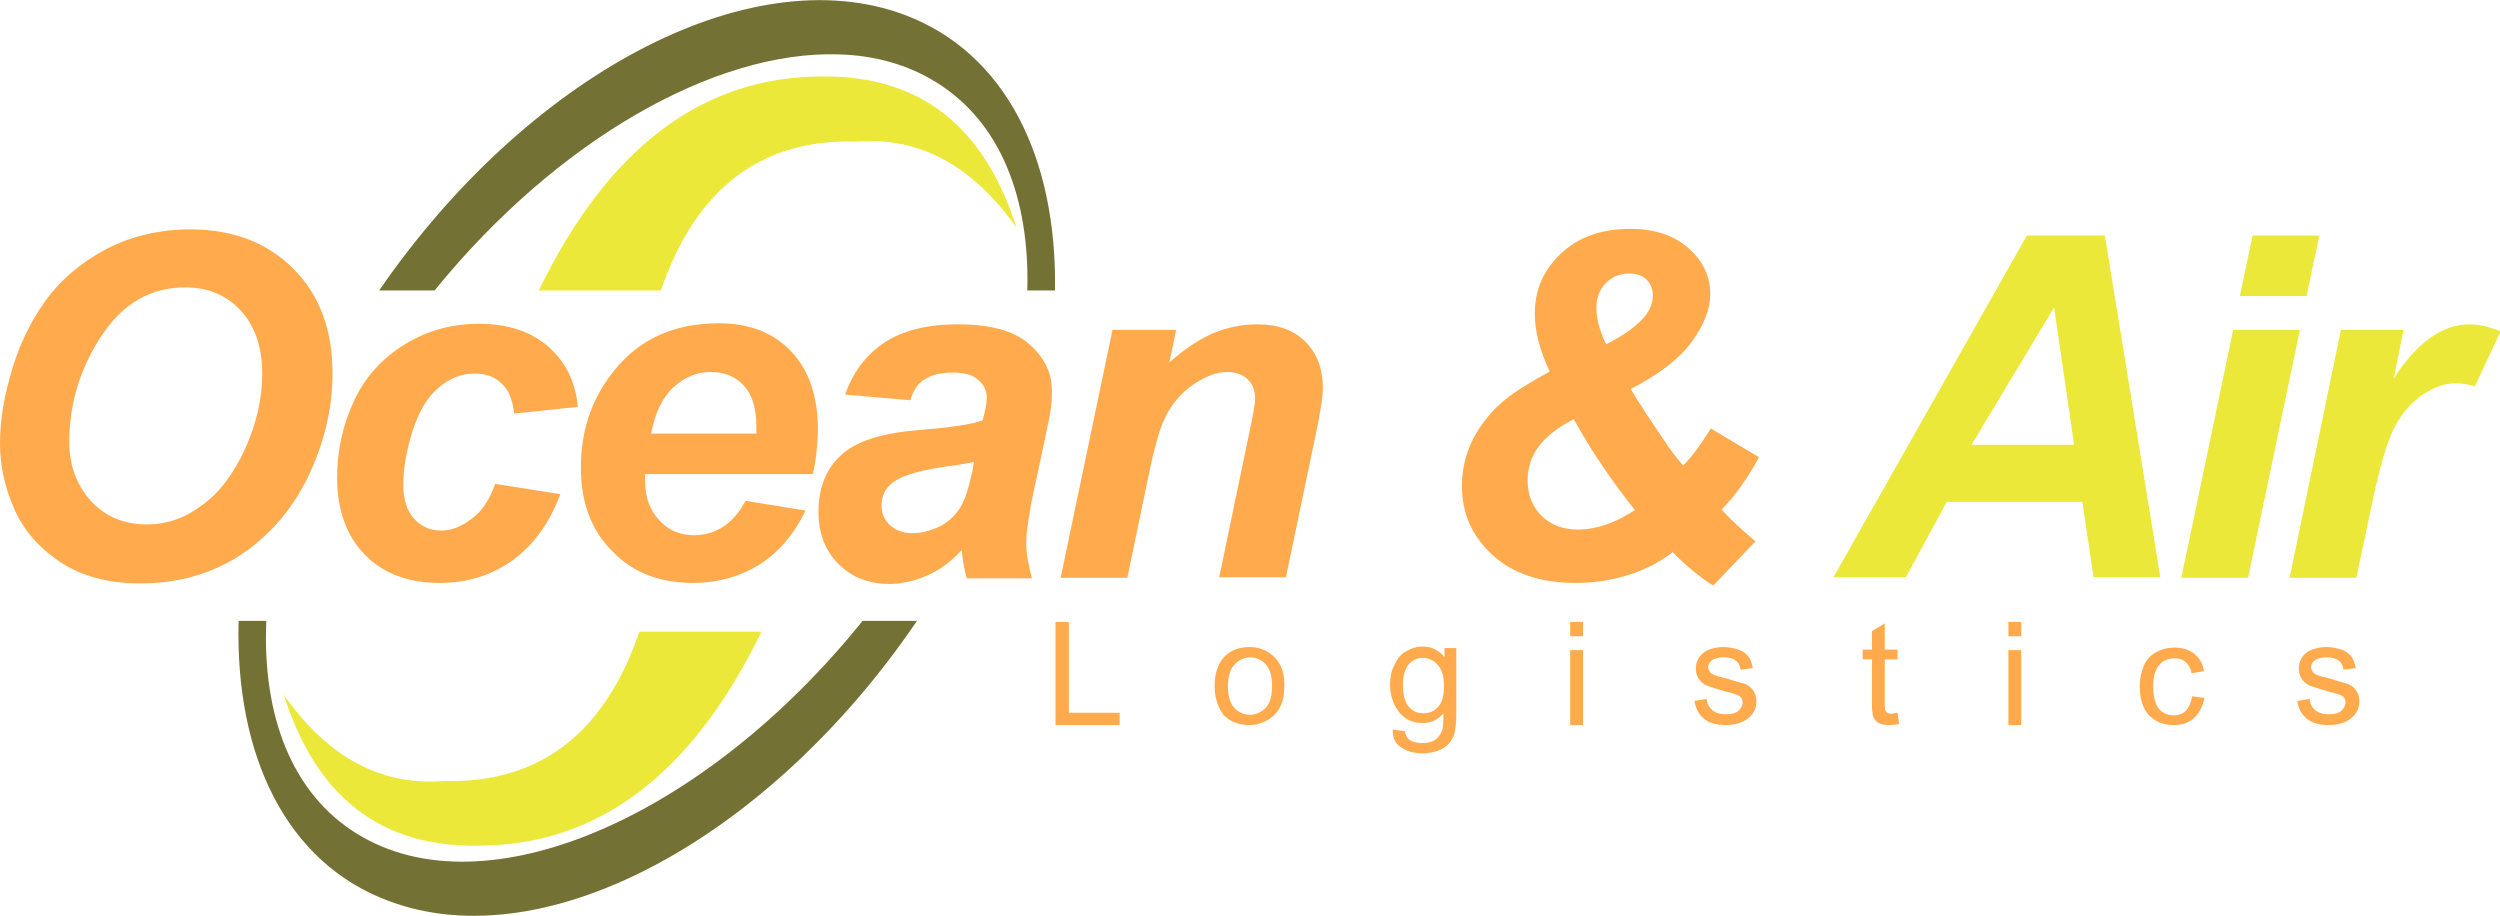 <?xml version="1.0" encoding="UTF-8"?> <svg xmlns="http://www.w3.org/2000/svg" xmlns:xlink="http://www.w3.org/1999/xlink" version="1.1" id="Layer_1" x="0px" y="0px" viewBox="0 0 487.2 178.5" style="enable-background:new 0 0 487.2 178.5;" xml:space="preserve"> <style type="text/css"> .st0{fill:#FFAB4D;} .st1{fill:none;} .st2{fill:#747135;} .st3{fill:#ECE83A;} </style> <g> <polygon class="st0" points="205.7,141.3 205.7,121.2 208.3,121.2 208.3,138.9 218.2,138.9 218.2,141.3 "></polygon> <path class="st0" d="M236.7,133.7c0-2.7,0.8-4.7,2.2-6c1.2-1.1,2.8-1.6,4.6-1.6c2,0,3.6,0.7,4.9,2c1.3,1.3,1.9,3.1,1.9,5.4 c0,1.9-0.3,3.3-0.9,4.4c-0.6,1.1-1.4,1.9-2.5,2.5c-1.1,0.6-2.2,0.9-3.5,0.9c-2,0-3.7-0.7-4.9-1.9 C237.4,138,236.7,136.1,236.7,133.7L236.7,133.7z M239.3,133.7c0,1.9,0.4,3.3,1.2,4.2c0.8,0.9,1.9,1.4,3.1,1.4 c1.2,0,2.2-0.5,3.1-1.4c0.8-0.9,1.2-2.3,1.2-4.3c0-1.8-0.4-3.2-1.2-4.1c-0.8-0.9-1.9-1.4-3-1.4c-1.2,0-2.3,0.5-3.1,1.4 C239.7,130.4,239.3,131.9,239.3,133.7L239.3,133.7z"></path> <path class="st0" d="M271.4,142.2l2.4,0.3c0.1,0.7,0.4,1.3,0.8,1.6c0.6,0.5,1.5,0.7,2.5,0.7c1.1,0,2-0.2,2.7-0.7 c0.6-0.5,1-1.1,1.3-1.9c0.1-0.5,0.2-1.6,0.2-3.2c-1.1,1.3-2.4,1.9-4,1.9c-2,0-3.6-0.7-4.7-2.2c-1.1-1.4-1.7-3.2-1.7-5.2 c0-1.4,0.2-2.7,0.8-3.8c0.5-1.2,1.2-2.1,2.2-2.7c1-0.6,2.1-1,3.4-1c1.7,0,3.1,0.7,4.2,2.1v-1.8h2.3V139c0,2.3-0.2,3.9-0.7,4.8 c-0.5,1-1.2,1.7-2.2,2.2c-1,0.5-2.2,0.8-3.7,0.8c-1.7,0-3.1-0.4-4.2-1.2C271.9,144.9,271.4,143.8,271.4,142.2L271.4,142.2z M273.4,133.5c0,1.9,0.4,3.3,1.1,4.2c0.8,0.9,1.7,1.3,2.9,1.3s2.1-0.4,2.9-1.3c0.8-0.9,1.1-2.2,1.1-4.1c0-1.8-0.4-3.1-1.2-4 c-0.8-0.9-1.8-1.4-2.9-1.4s-2,0.4-2.8,1.3C273.8,130.4,273.4,131.7,273.4,133.5L273.4,133.5z"></path> <path class="st0" d="M306,124v-2.8h2.5v2.8H306L306,124z M306,141.3v-14.6h2.5v14.6H306L306,141.3z"></path> <path class="st0" d="M391.4,124v-2.8h2.5v2.8H391.4L391.4,124z M391.4,141.3v-14.6h2.5v14.6H391.4L391.4,141.3z"></path> <path class="st0" d="M330.2,136.6l2.4-0.4c0.1,1,0.5,1.7,1.1,2.2c0.6,0.5,1.5,0.8,2.6,0.8c1.1,0,2-0.2,2.5-0.7 c0.5-0.5,0.8-1,0.8-1.6c0-0.6-0.2-1-0.7-1.3c-0.3-0.2-1.2-0.5-2.5-0.8c-1.8-0.5-3-0.9-3.8-1.2c-0.7-0.3-1.2-0.8-1.6-1.4 s-0.5-1.2-0.5-1.9c0-0.7,0.1-1.2,0.4-1.8c0.3-0.6,0.7-1,1.2-1.4c0.4-0.3,0.9-0.5,1.6-0.7c0.7-0.2,1.4-0.3,2.1-0.3 c1.1,0,2.1,0.2,3,0.5c0.9,0.3,1.5,0.8,1.9,1.3s0.7,1.3,0.9,2.3l-2.4,0.3c-0.1-0.8-0.4-1.4-1-1.8c-0.5-0.4-1.3-0.6-2.2-0.6 c-1.1,0-1.9,0.2-2.4,0.6c-0.5,0.4-0.7,0.8-0.7,1.3c0,0.3,0.1,0.6,0.3,0.9s0.5,0.5,1,0.7c0.2,0.1,1,0.3,2.2,0.6 c1.7,0.5,2.9,0.9,3.7,1.1c0.7,0.3,1.2,0.7,1.6,1.3s0.6,1.3,0.6,2.1c0,0.8-0.2,1.6-0.7,2.3c-0.5,0.7-1.2,1.3-2.1,1.7 c-0.9,0.4-1.9,0.6-3.1,0.6c-1.9,0-3.3-0.4-4.3-1.2C331.1,139.3,330.5,138.2,330.2,136.6L330.2,136.6z"></path> <path class="st0" d="M369.8,138.9l0.3,2.2c-0.7,0.1-1.3,0.2-1.9,0.2c-0.9,0-1.6-0.1-2.1-0.4c-0.5-0.3-0.8-0.7-1-1.1 c-0.2-0.5-0.3-1.4-0.3-2.9v-8.4H363v-1.9h1.8v-3.6l2.5-1.5v5.1h2.5v1.9h-2.5v8.5c0,0.7,0,1.2,0.1,1.4c0.1,0.2,0.2,0.4,0.4,0.5 s0.5,0.2,0.9,0.2C369,139,369.3,139,369.8,138.9L369.8,138.9z"></path> <path class="st0" d="M427.2,135.7l2.4,0.3c-0.3,1.7-1,2.9-2,3.9c-1.1,1-2.4,1.4-4,1.4c-2,0-3.6-0.7-4.8-1.9 c-1.2-1.3-1.8-3.2-1.8-5.6c0-1.6,0.3-2.9,0.8-4.1s1.3-2,2.4-2.6c1.1-0.6,2.2-0.9,3.5-0.9c1.6,0,2.9,0.4,3.9,1.2 c1,0.8,1.7,1.9,1.9,3.4l-2.4,0.4c-0.2-1-0.6-1.7-1.2-2.2c-0.6-0.5-1.3-0.7-2.1-0.7c-1.2,0-2.3,0.4-3,1.3c-0.8,0.9-1.2,2.3-1.2,4.2 c0,1.9,0.4,3.4,1.1,4.3c0.8,0.9,1.7,1.3,2.9,1.3c1,0,1.8-0.3,2.4-0.9C426.6,137.8,427,136.9,427.2,135.7L427.2,135.7z"></path> <path class="st0" d="M447.7,136.6l2.4-0.4c0.1,1,0.5,1.7,1.1,2.2c0.6,0.5,1.5,0.8,2.6,0.8c1.1,0,2-0.2,2.5-0.7 c0.5-0.5,0.8-1,0.8-1.6c0-0.6-0.2-1-0.7-1.3c-0.3-0.2-1.2-0.5-2.5-0.8c-1.8-0.5-3-0.9-3.8-1.2c-0.7-0.3-1.2-0.8-1.6-1.4 s-0.5-1.2-0.5-1.9c0-0.7,0.1-1.2,0.4-1.8c0.3-0.6,0.7-1,1.2-1.4c0.4-0.3,0.9-0.5,1.6-0.7c0.7-0.2,1.4-0.3,2.1-0.3 c1.1,0,2.1,0.2,3,0.5c0.9,0.3,1.5,0.8,1.9,1.3s0.7,1.3,0.9,2.3l-2.4,0.3c-0.1-0.8-0.4-1.4-1-1.8c-0.5-0.4-1.3-0.6-2.2-0.6 c-1.1,0-1.9,0.2-2.4,0.6c-0.5,0.4-0.7,0.8-0.7,1.3c0,0.3,0.1,0.6,0.3,0.9s0.5,0.5,1,0.7c0.2,0.1,1,0.3,2.2,0.6 c1.7,0.5,2.9,0.9,3.7,1.1c0.7,0.3,1.2,0.7,1.6,1.3s0.6,1.3,0.6,2.1c0,0.8-0.2,1.6-0.7,2.3c-0.5,0.7-1.2,1.3-2.1,1.7 c-0.9,0.4-1.9,0.6-3.1,0.6c-1.9,0-3.3-0.4-4.3-1.2C448.6,139.3,447.9,138.2,447.7,136.6L447.7,136.6z"></path> <path class="st1" d="M182.4,16c-5.5-3.4-12-5.2-18.9-5.4c-24.1-0.8-54.9,16.7-78.8,46H105c13.4-27.7,31.8-41.6,55.2-41.7 c19-0.3,31.6,9.5,37.9,29.5c-8.6-12.3-19-17.9-31.2-16.8c-18.6-0.5-31.3,9.1-38.1,29.1h71.3C200.7,38.5,194.8,23.7,182.4,16z"></path> <path class="st1" d="M69.6,162.5c24.9,15.4,67.6-3.1,98.5-41.5H51.9C51.2,139.4,57,154.6,69.6,162.5z M86.5,152.2 c18.6,0.5,31.3-9.1,38.1-29.1h23.8c-13.4,27.7-31.8,41.6-55.2,41.7c-19,0.3-31.6-9.5-37.9-29.5C63.9,147.6,74.3,153.2,86.5,152.2z"></path> <path class="st2" d="M69.6,162.5c-12.7-7.8-18.5-23-17.7-41.5h-5.4c-0.7,26.3,9.3,47.2,29.3,54.6c30.7,11.5,74.3-12.5,102.9-54.6 h-10.6C137.2,159.4,94.5,177.9,69.6,162.5z"></path> <path class="st2" d="M163.5,10.6c7,0.2,13.4,2,18.9,5.4c12.5,7.7,18.3,22.5,17.8,40.6h5.4c0.4-25.8-9.6-46.3-29.3-53.7 C145.8-8.5,102.5,15,73.9,56.6h10.8C108.5,27.3,139.3,9.8,163.5,10.6z"></path> <path class="st3" d="M166.9,27.6c12.2-1,22.6,4.6,31.2,16.8c-6.3-19.9-18.9-29.7-37.9-29.5c-23.3,0-41.7,13.9-55.2,41.7h23.8 C135.6,36.7,148.4,27,166.9,27.6z"></path> <path class="st3" d="M93.2,164.8c23.3,0,41.7-13.9,55.2-41.7h-23.8c-6.8,19.9-19.5,29.6-38.1,29.1c-12.2,1-22.6-4.6-31.2-16.8 C61.6,155.3,74.2,165.1,93.2,164.8z"></path> <g> <path class="st0" d="M0,86.4c0-3.9,0.6-8.1,1.8-12.4C3.3,68.1,5.7,63,8.8,58.7s7.2-7.7,12-10.2c4.8-2.5,10.3-3.8,16.4-3.8 c8.2,0,14.9,2.6,20,7.7s7.6,11.9,7.6,20.4c0,7-1.7,13.8-4.9,20.4c-3.3,6.6-7.8,11.6-13.4,15.2c-5.7,3.6-12.1,5.3-19.2,5.3 c-6.2,0-11.4-1.4-15.6-4.2s-7.2-6.3-9-10.5C0.9,94.9,0,90.6,0,86.4z M13.5,86.1c0,4.6,1.4,8.4,4.2,11.5c2.8,3.1,6.5,4.6,11,4.6 c3.7,0,7.3-1.2,10.6-3.7c3.4-2.4,6.2-6.1,8.5-11.1c2.2-4.9,3.3-9.8,3.3-14.5c0-5.2-1.4-9.4-4.2-12.4c-2.8-3-6.4-4.5-10.8-4.5 c-6.7,0-12.1,3.1-16.3,9.4C15.6,71.8,13.5,78.7,13.5,86.1z"></path> <path class="st0" d="M96.5,94.3l12.7,2c-2.1,5.6-5.2,9.9-9.3,12.9c-4.1,2.9-8.8,4.4-14.2,4.4c-6.1,0-11-1.8-14.6-5.5 c-3.6-3.7-5.4-8.7-5.4-15.1c0-5.2,1.1-10.2,3.3-14.9c2.2-4.7,5.5-8.3,9.9-11c4.4-2.7,9.2-4,14.4-4c5.7,0,10.2,1.5,13.6,4.5 c3.4,3,5.3,6.9,5.7,11.7l-12.4,1.3c-0.3-2.7-1.1-4.7-2.5-5.9c-1.3-1.3-3.1-1.9-5.3-1.9c-2.5,0-4.9,1-7,2.8c-2.2,1.9-3.8,4.7-5,8.4 c-1.2,3.8-1.8,7.3-1.8,10.5c0,2.9,0.7,5,2.1,6.6c1.4,1.5,3.1,2.3,5.2,2.3c2.1,0,4.1-0.8,6-2.3C93.9,99.7,95.4,97.4,96.5,94.3z"></path> <path class="st0" d="M158.4,92.4h-32.7c0,0.5,0,0.9,0,1.2c0,3.2,0.9,5.8,2.8,7.8c1.8,2,4.1,2.9,6.7,2.9c4.3,0,7.7-2.2,10.1-6.7 l11.7,1.9c-2.3,4.7-5.3,8.2-9.1,10.6c-3.8,2.3-8.1,3.5-12.8,3.5c-6.5,0-11.8-2-15.8-6.2c-4.1-4.1-6.1-9.5-6.1-16.3 c0-6.6,1.8-12.5,5.5-17.6c5-7,12.1-10.5,21.4-10.5c5.9,0,10.6,1.8,14.1,5.5c3.5,3.7,5.2,8.8,5.2,15.3 C159.3,87.1,159,89.9,158.4,92.4z M147.4,84.5c0-0.6,0-1,0-1.3c0-3.6-0.8-6.3-2.4-8c-1.6-1.8-3.8-2.7-6.5-2.7s-5.1,1-7.3,3 c-2.1,2-3.6,5-4.3,9H147.4z"></path> <path class="st0" d="M177.4,78l-12.7-1.1c1.5-4.3,4-7.7,7.6-10.1c3.6-2.4,8.4-3.6,14.4-3.6c6.2,0,10.8,1.2,13.8,3.8 s4.5,5.6,4.5,9.2c0,1.5-0.1,3-0.4,4.6s-1.2,5.9-2.7,12.9c-1.3,5.7-1.9,9.8-1.9,12.1c0,2.1,0.4,4.3,1.1,6.9h-12.7 c-0.5-1.8-0.8-3.6-1-5.5c-1.9,2.1-4.1,3.8-6.6,4.9c-2.5,1.1-5,1.7-7.5,1.7c-4,0-7.3-1.3-9.9-3.9c-2.6-2.6-3.9-6-3.9-10.1 c0-4.6,1.4-8.3,4.3-11c2.9-2.8,8-4.4,15.3-5c6.2-0.5,10.4-1.1,12.4-1.9c0.5-1.8,0.8-3.3,0.8-4.4c0-1.4-0.6-2.6-1.7-3.5 c-1.1-1-2.8-1.4-5-1.4c-2.3,0-4.2,0.5-5.5,1.4C178.8,74.8,177.9,76.2,177.4,78z M189.8,90c-0.8,0.2-1.8,0.4-3.1,0.6 c-6.6,0.8-10.8,1.9-12.8,3.5c-1.4,1.1-2.1,2.6-2.1,4.4c0,1.5,0.5,2.8,1.6,3.8c1.1,1,2.5,1.6,4.3,1.6c2,0,3.8-0.5,5.6-1.4 c1.8-1,3-2.2,3.9-3.7c0.9-1.5,1.6-3.8,2.3-7L189.8,90z"></path> <path class="st0" d="M216.8,64.3h12.4l-1.3,6.3c3.1-2.7,6-4.6,8.6-5.7c2.7-1.1,5.5-1.7,8.5-1.7c4,0,7.1,1.1,9.4,3.4 c2.3,2.3,3.4,5.3,3.4,9c0,1.7-0.5,4.9-1.5,9.6l-5.7,27.3h-13l5.7-27.4c0.9-4.1,1.3-6.5,1.3-7.3c0-1.7-0.5-3-1.5-3.9 c-1-1-2.4-1.4-4.1-1.4c-1.9,0-4,0.8-6.4,2.4c-2.3,1.6-4.2,3.7-5.5,6.4c-1,1.9-2.1,5.7-3.3,11.5l-4.1,19.8h-13L216.8,64.3z"></path> <path class="st0" d="M333.4,83.5l9.4,5.6c-0.9,1.7-2,3.5-3.4,5.5c-1.4,2-2.7,3.5-3.9,4.7c1.7,1.9,3.9,3.9,6.6,6.2l-8.2,8.6 c-1-0.5-2.3-1.5-3.9-2.8c-1.6-1.3-2.9-2.5-4-3.7c-2.2,1.7-4.9,3.2-8.2,4.3c-3.3,1.1-6.9,1.7-10.7,1.7c-6.9,0-12.3-1.8-16.3-5.5 s-5.9-8.1-5.9-13.4c0-3.4,0.8-6.5,2.3-9.4c1.6-2.9,3.6-5.4,6.1-7.4c1.8-1.5,4.7-3.3,8.7-5.5c-2-4.3-2.9-8-2.9-11.2 c0-4.7,1.7-8.6,5.1-11.8c3.4-3.2,7.9-4.8,13.5-4.8c4.8,0,8.6,1.3,11.4,3.8c2.8,2.5,4.2,5.5,4.2,8.9c0,2.9-1.2,6-3.6,9.3 c-2.4,3.3-6.4,6.4-11.9,9.2c1.7,2.9,3.9,6.2,6.5,10c1.5,2.3,2.8,3.9,3.7,4.9C329.4,89.4,331.3,86.9,333.4,83.5z M306.7,81.7 c-6,3-9,6.9-9,11.9c0,2.8,0.9,5.1,2.7,6.9c1.8,1.8,4.2,2.7,7.1,2.7c3.6,0,7.3-1.3,11.1-3.8C314.1,93.7,310.1,87.9,306.7,81.7z M313,67.1c3.6-1.8,6.1-3.7,7.6-5.5c1-1.3,1.5-2.7,1.5-4c0-1.2-0.4-2.3-1.2-3.1c-0.8-0.8-2-1.2-3.4-1.2c-1.8,0-3.3,0.6-4.6,1.9 c-1.2,1.3-1.8,2.9-1.8,4.9C311.1,62,311.7,64.4,313,67.1z"></path> <path class="st3" d="M405.8,97.8h-26.4l-8,14.7h-14.1L395,45.9h15.2l10.8,66.6h-13L405.8,97.8z M404.2,86.7l-3.9-26.8l-16.1,26.8 H404.2z"></path> <path class="st3" d="M435.2,64.3h13l-10.1,48.3h-13L435.2,64.3z M439,45.9h13l-2.5,11.8h-13L439,45.9z"></path> <path class="st3" d="M456.2,64.3h12.2l-1.9,9.4c4.6-7,9.5-10.5,14.8-10.5c1.9,0,3.9,0.5,6,1.4l-5,10.7c-1.2-0.4-2.4-0.6-3.8-0.6 c-2.2,0-4.5,0.9-6.8,2.5c-2.3,1.7-4.1,4-5.4,6.8c-1.3,2.8-2.6,7.3-3.9,13.5l-3.2,15.1h-13L456.2,64.3z"></path> </g> </g> </svg> 